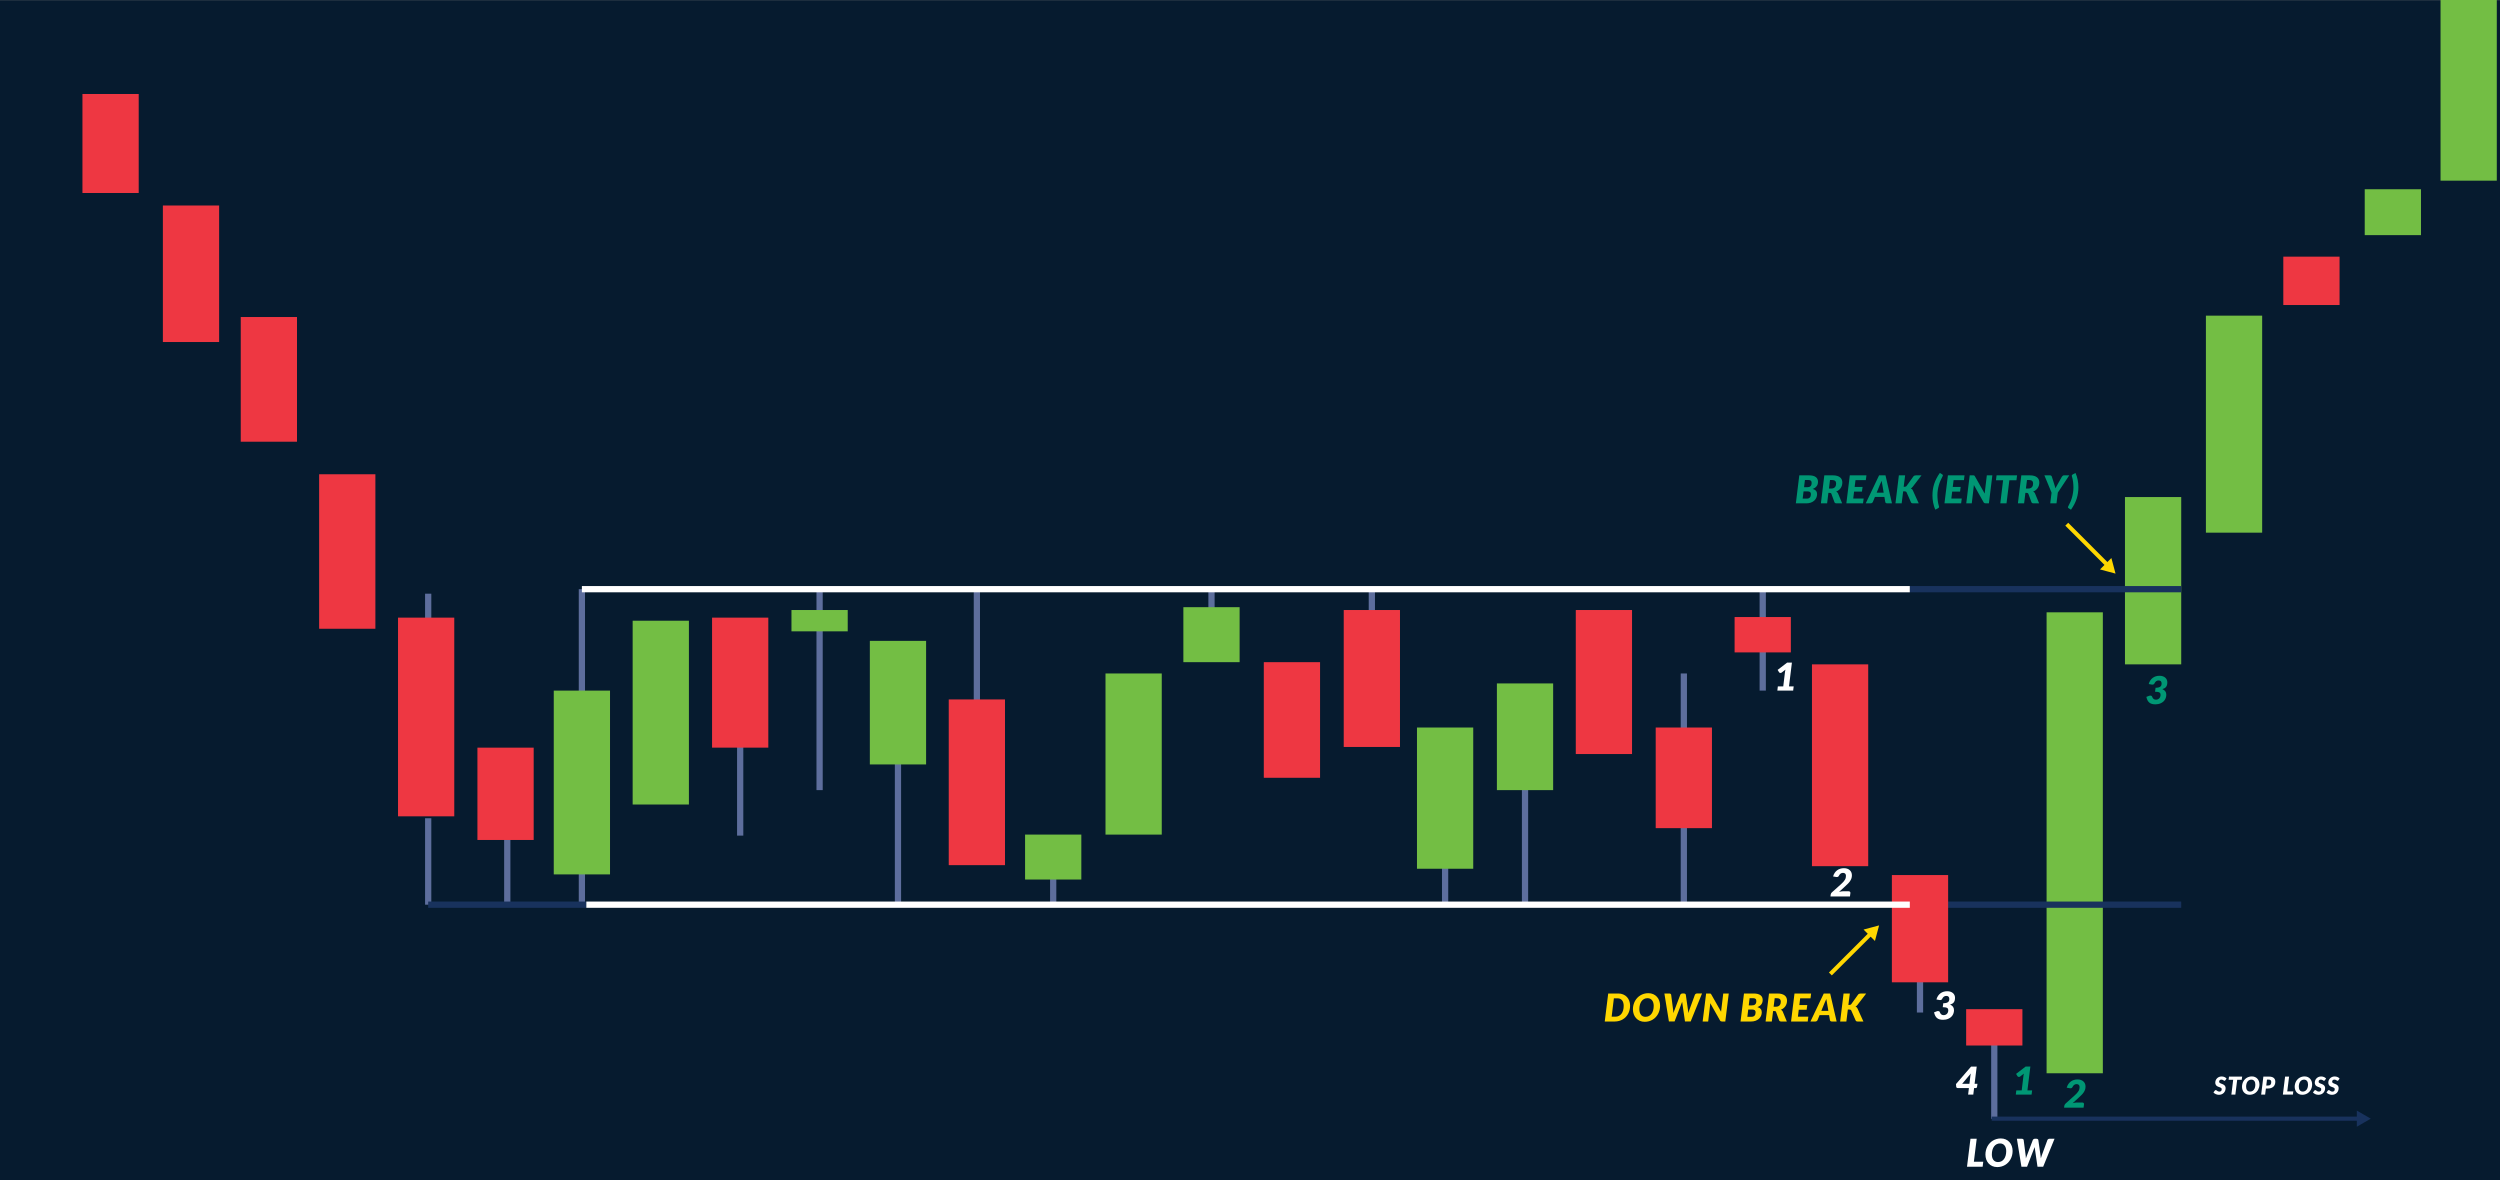 <?xml version="1.0" encoding="utf-8"?>
<!-- Generator: Adobe Illustrator 17.0.0, SVG Export Plug-In . SVG Version: 6.00 Build 0)  -->
<!DOCTYPE svg PUBLIC "-//W3C//DTD SVG 1.1//EN" "http://www.w3.org/Graphics/SVG/1.1/DTD/svg11.dtd">
<svg version="1.1" id="Livello_1" xmlns="http://www.w3.org/2000/svg" xmlns:xlink="http://www.w3.org/1999/xlink" x="0px" y="0px"
	 width="1220px" height="576px" viewBox="0 0 305 144" enable-background="new 0 0 305 144" xml:space="preserve">
<rect x="0" y="0" width="305" height="144" fill="#808080" stroke="none"/>
<g>
	<g>
		<rect x="0" y="0.023" fill="#061B2F" width="305" height="143.977"/>
	</g>
	<g>
		<rect x="233.859" y="110.407" fill="#5D6E9D" width="0.762" height="13.121"/>
	</g>
	<g>
		<rect x="242.922" y="123.375" fill="#5D6E9D" width="0.762" height="13.121"/>
	</g>
	<g>
		<rect x="51.859" y="72.431" fill="#5D6E9D" width="0.761" height="3.984"/>
	</g>
	<g>
		<rect x="147.422" y="72.083" fill="#5D6E9D" width="0.761" height="3.984"/>
	</g>
	<g>
		<rect x="166.984" y="72.083" fill="#5D6E9D" width="0.762" height="3.984"/>
	</g>
	<g>
		<rect x="51.859" y="99.825" fill="#5D6E9D" width="0.761" height="10.546"/>
	</g>
	<g>
		<rect x="61.506" y="99.825" fill="#5D6E9D" width="0.761" height="10.546"/>
	</g>
	<g>
		<rect x="70.61" y="99.825" fill="#5D6E9D" width="0.761" height="10.546"/>
	</g>
	<g>
		<rect x="175.922" y="99.825" fill="#5D6E9D" width="0.762" height="10.546"/>
	</g>
	<g>
		<rect x="128.11" y="104.561" fill="#5D6E9D" width="0.761" height="5.81"/>
	</g>
	<g>
		<rect x="70.61" y="71.879" fill="#5D6E9D" width="0.761" height="18.007"/>
	</g>
	<g>
		<rect x="99.61" y="71.879" fill="#5D6E9D" width="0.761" height="24.515"/>
	</g>
	<g>
		<rect x="109.172" y="85.892" fill="#5D6E9D" width="0.761" height="24.515"/>
	</g>
	<g>
		<rect x="185.672" y="85.892" fill="#5D6E9D" width="0.762" height="24.515"/>
	</g>
	<g>
		<rect x="205.047" y="82.163" fill="#5D6E9D" width="0.762" height="28.244"/>
	</g>
	<g>
		<rect x="118.797" y="71.682" fill="#5D6E9D" width="0.761" height="24.515"/>
	</g>
	<g>
		<rect x="214.672" y="71.682" fill="#5D6E9D" width="0.762" height="12.572"/>
	</g>
	<g>
		<rect x="89.922" y="83.939" fill="#5D6E9D" width="0.761" height="18.007"/>
	</g>
	<g>
		<rect x="52.239" y="109.989" fill="#18325D" width="19.294" height="0.764"/>
	</g>
	<g>
		<rect x="10.059" y="11.467" fill="#EE3742" width="6.863" height="12.078"/>
	</g>
	<g>
		<rect x="19.871" y="25.071" fill="#EE3742" width="6.863" height="16.655"/>
	</g>
	<g>
		<rect x="29.371" y="38.676" fill="#EE3742" width="6.863" height="15.213"/>
	</g>
	<g>
		<rect x="38.934" y="57.86" fill="#EE3742" width="6.863" height="18.849"/>
	</g>
	<g>
		<rect x="48.559" y="75.351" fill="#EE3742" width="6.863" height="24.241"/>
	</g>
	<g>
		<rect x="58.246" y="91.213" fill="#EE3742" width="6.863" height="11.263"/>
	</g>
	<g>
		<rect x="86.871" y="75.351" fill="#EE3742" width="6.863" height="15.861"/>
	</g>
	<g>
		<rect x="115.746" y="85.331" fill="#EE3742" width="6.863" height="20.217"/>
	</g>
	<g>
		<rect x="154.184" y="80.784" fill="#EE3742" width="6.863" height="14.106"/>
	</g>
	<g>
		<rect x="163.934" y="74.423" fill="#EE3742" width="6.863" height="16.706"/>
	</g>
	<g>
		<rect x="192.246" y="74.423" fill="#EE3742" width="6.863" height="17.57"/>
	</g>
	<g>
		<rect x="278.563" y="31.311" fill="#EE3742" width="6.863" height="5.901"/>
	</g>
	<g>
		<rect x="201.996" y="88.758" fill="#EE3742" width="6.863" height="12.276"/>
	</g>
	<g>
		<rect x="211.621" y="75.279" fill="#EE3742" width="6.863" height="4.314"/>
	</g>
	<g>
		<rect x="221.059" y="81.052" fill="#EE3742" width="6.863" height="24.621"/>
	</g>
	<g>
		<rect x="239.871" y="123.119" fill="#EE3742" width="6.863" height="4.434"/>
	</g>
	<g>
		<rect x="67.559" y="84.254" fill="#73BE44" width="6.863" height="22.423"/>
	</g>
	<g>
		<rect x="77.184" y="75.727" fill="#73BE44" width="6.863" height="22.423"/>
	</g>
	<g>
		<rect x="96.559" y="74.423" fill="#73BE44" width="6.863" height="2.6"/>
	</g>
	<g>
		<rect x="125.059" y="101.819" fill="#73BE44" width="6.863" height="5.484"/>
	</g>
	<g>
		<rect x="134.871" y="82.163" fill="#73BE44" width="6.863" height="19.658"/>
	</g>
	<g>
		<rect x="144.371" y="74.076" fill="#73BE44" width="6.863" height="6.708"/>
	</g>
	<g>
		<rect x="172.871" y="88.758" fill="#73BE44" width="6.863" height="17.229"/>
	</g>
	<g>
		<rect x="182.621" y="83.378" fill="#73BE44" width="6.863" height="13.017"/>
	</g>
	<g>
		<rect x="249.684" y="74.703" fill="#73BE44" width="6.863" height="56.236"/>
	</g>
	<g>
		<rect x="259.246" y="60.64" fill="#73BE44" width="6.863" height="20.412"/>
	</g>
	<g>
		<rect x="269.121" y="38.509" fill="#73BE44" width="6.863" height="26.476"/>
	</g>
	<g>
		<rect x="288.496" y="23.087" fill="#73BE44" width="6.863" height="5.599"/>
	</g>
	<g>
		<rect x="297.746" y="0" fill="#73BE44" width="6.863" height="22.041"/>
	</g>
	<g>
		<rect x="106.121" y="78.186" fill="#73BE44" width="6.863" height="15.076"/>
	</g>
	<g>
		<rect x="237.088" y="109.989" fill="#18325D" width="29.021" height="0.764"/>
	</g>
	<g>
		<rect x="232.996" y="71.498" fill="#18325D" width="33.113" height="0.763"/>
	</g>
	<g>
		<rect x="230.809" y="106.756" fill="#EE3742" width="6.863" height="13.085"/>
	</g>
	<g>
		<path fill="#FFD700" d="M198.871,122.696c0,0.186-0.021,0.362-0.064,0.529c-0.041,0.167-0.102,0.321-0.18,0.464
			s-0.172,0.271-0.283,0.386c-0.111,0.116-0.236,0.214-0.375,0.295c-0.137,0.081-0.287,0.144-0.451,0.187
			c-0.162,0.044-0.334,0.067-0.512,0.067h-1.227l0.422-3.417h1.225c0.223,0,0.424,0.037,0.602,0.114
			c0.18,0.075,0.33,0.18,0.455,0.312c0.125,0.133,0.221,0.291,0.287,0.471C198.838,122.287,198.871,122.484,198.871,122.696z
			 M198.09,122.715c0-0.139-0.016-0.265-0.049-0.379c-0.031-0.114-0.078-0.21-0.143-0.289c-0.062-0.08-0.141-0.142-0.232-0.185
			c-0.092-0.044-0.197-0.067-0.314-0.067h-0.459l-0.271,2.24h0.459c0.156,0,0.297-0.031,0.42-0.093
			c0.125-0.062,0.23-0.15,0.318-0.264c0.088-0.115,0.154-0.253,0.201-0.415C198.066,123.101,198.09,122.917,198.09,122.715z"/>
		<path fill="#FFD700" d="M202.531,122.696c0,0.184-0.021,0.36-0.064,0.53c-0.043,0.168-0.104,0.326-0.182,0.471
			c-0.078,0.145-0.174,0.277-0.285,0.396c-0.111,0.12-0.236,0.22-0.375,0.304c-0.139,0.084-0.289,0.149-0.451,0.195
			c-0.162,0.046-0.332,0.07-0.512,0.07c-0.225,0-0.426-0.039-0.605-0.119c-0.178-0.079-0.33-0.187-0.453-0.324
			c-0.125-0.136-0.221-0.298-0.287-0.482c-0.066-0.186-0.1-0.386-0.1-0.6c0-0.184,0.021-0.361,0.064-0.531
			c0.043-0.17,0.104-0.327,0.182-0.473c0.08-0.145,0.176-0.277,0.287-0.396s0.238-0.22,0.377-0.304
			c0.139-0.084,0.289-0.149,0.451-0.195c0.162-0.046,0.332-0.07,0.514-0.07c0.223,0,0.424,0.04,0.602,0.119
			c0.18,0.079,0.33,0.187,0.453,0.325c0.125,0.137,0.221,0.3,0.285,0.485C202.498,122.284,202.531,122.484,202.531,122.696z
			 M201.752,122.715c0-0.141-0.018-0.268-0.051-0.383c-0.033-0.116-0.082-0.214-0.148-0.296c-0.064-0.082-0.143-0.145-0.236-0.19
			s-0.199-0.067-0.318-0.067c-0.156,0-0.295,0.032-0.418,0.097c-0.123,0.065-0.229,0.156-0.314,0.273
			c-0.086,0.118-0.152,0.259-0.199,0.423c-0.045,0.165-0.068,0.348-0.068,0.548c0,0.141,0.016,0.268,0.049,0.382
			c0.033,0.115,0.08,0.213,0.145,0.293c0.062,0.082,0.141,0.145,0.234,0.189c0.094,0.045,0.199,0.068,0.32,0.068
			c0.156,0,0.295-0.032,0.42-0.097c0.123-0.064,0.229-0.155,0.314-0.271c0.088-0.118,0.154-0.259,0.201-0.422
			C201.729,123.097,201.752,122.915,201.752,122.715z"/>
		<path fill="#FFD700" d="M203.055,121.207h0.6c0.064,0,0.117,0.015,0.158,0.045c0.039,0.031,0.062,0.071,0.07,0.121l0.238,1.841
			c0.006,0.044,0.012,0.089,0.014,0.134c0.004,0.047,0.008,0.088,0.01,0.125c0.004,0.046,0.006,0.09,0.006,0.131
			c0.023-0.072,0.047-0.142,0.072-0.207c0.025-0.066,0.051-0.126,0.072-0.184l0.697-1.841c0.016-0.043,0.049-0.08,0.098-0.116
			c0.049-0.034,0.104-0.051,0.168-0.051h0.178c0.064,0,0.119,0.015,0.16,0.045c0.041,0.031,0.066,0.071,0.074,0.121l0.262,1.841
			c0.008,0.055,0.016,0.115,0.023,0.179c0.01,0.065,0.016,0.132,0.023,0.203c0.02-0.071,0.039-0.138,0.061-0.202
			c0.02-0.064,0.039-0.124,0.061-0.18l0.674-1.841c0.016-0.044,0.049-0.082,0.098-0.117c0.051-0.033,0.109-0.05,0.172-0.05h0.604
			l-1.389,3.417h-0.691l-0.312-2.158c-0.006-0.034-0.012-0.072-0.018-0.114c-0.006-0.041-0.012-0.085-0.016-0.13
			c-0.018,0.045-0.035,0.089-0.051,0.13c-0.016,0.041-0.031,0.079-0.043,0.114l-0.832,2.158h-0.688L203.055,121.207z"/>
		<path fill="#FFD700" d="M208.627,121.21c0.023,0.003,0.043,0.008,0.061,0.017c0.02,0.009,0.035,0.021,0.049,0.036
			s0.027,0.036,0.041,0.061l1.195,2.111c0.004-0.055,0.008-0.108,0.014-0.157c0.006-0.051,0.012-0.098,0.018-0.141l0.229-1.93h0.674
			l-0.422,3.417h-0.396c-0.061,0-0.109-0.009-0.148-0.026c-0.039-0.017-0.072-0.051-0.1-0.101l-1.189-2.108
			c-0.004,0.044-0.008,0.086-0.012,0.127c-0.004,0.04-0.008,0.078-0.01,0.115l-0.234,1.993h-0.674l0.422-3.417h0.402
			C208.576,121.207,208.606,121.208,208.627,121.21z"/>
		<path fill="#FFD700" d="M212.346,124.624l0.42-3.417h1.17c0.197,0,0.367,0.019,0.508,0.056c0.141,0.038,0.256,0.091,0.346,0.161
			s0.156,0.154,0.197,0.251c0.041,0.098,0.062,0.207,0.062,0.325c0,0.093-0.014,0.184-0.037,0.27
			c-0.023,0.087-0.062,0.168-0.115,0.241c-0.051,0.073-0.119,0.14-0.201,0.2c-0.082,0.061-0.184,0.111-0.299,0.152
			c0.184,0.05,0.318,0.127,0.406,0.233c0.09,0.106,0.133,0.239,0.133,0.4c0,0.158-0.029,0.306-0.09,0.442
			c-0.061,0.137-0.146,0.257-0.26,0.358c-0.115,0.102-0.254,0.182-0.416,0.241c-0.162,0.059-0.348,0.088-0.553,0.088H212.346z
			 M213.285,123.164l-0.107,0.885h0.5c0.094,0,0.172-0.014,0.236-0.041c0.064-0.027,0.115-0.066,0.156-0.115
			c0.039-0.049,0.068-0.107,0.086-0.172c0.018-0.066,0.027-0.137,0.027-0.216c0-0.052-0.008-0.099-0.02-0.141
			c-0.014-0.042-0.037-0.077-0.068-0.107c-0.033-0.028-0.074-0.052-0.127-0.068c-0.053-0.017-0.115-0.025-0.193-0.025H213.285z
			 M213.346,122.659h0.365c0.086,0,0.162-0.009,0.23-0.026c0.07-0.017,0.129-0.046,0.178-0.088c0.049-0.041,0.086-0.096,0.113-0.166
			c0.025-0.069,0.039-0.153,0.039-0.255c0-0.127-0.033-0.216-0.1-0.268c-0.066-0.053-0.168-0.079-0.307-0.079h-0.412
			L213.346,122.659z"/>
		<path fill="#FFD700" d="M216.316,123.348l-0.156,1.276h-0.758l0.416-3.417h1.035c0.207,0,0.387,0.022,0.533,0.067
			c0.146,0.044,0.268,0.106,0.361,0.184c0.094,0.078,0.162,0.17,0.205,0.278c0.043,0.107,0.064,0.222,0.064,0.348
			c0,0.126-0.018,0.246-0.051,0.359c-0.033,0.113-0.082,0.216-0.146,0.311c-0.064,0.095-0.143,0.178-0.234,0.251
			c-0.094,0.073-0.199,0.133-0.316,0.18c0.047,0.026,0.09,0.059,0.131,0.096s0.074,0.084,0.098,0.141l0.496,1.203h-0.688
			c-0.064,0-0.119-0.013-0.162-0.038c-0.043-0.024-0.074-0.061-0.092-0.108l-0.369-1.011c-0.016-0.043-0.039-0.074-0.068-0.092
			c-0.029-0.019-0.07-0.027-0.127-0.027H216.316z M216.512,121.776l-0.129,1.043h0.277c0.109,0,0.203-0.016,0.279-0.05
			c0.076-0.033,0.139-0.078,0.186-0.134c0.047-0.057,0.082-0.122,0.104-0.198c0.02-0.074,0.031-0.154,0.031-0.236
			c0-0.065-0.01-0.122-0.029-0.175c-0.018-0.052-0.047-0.097-0.086-0.133c-0.041-0.037-0.09-0.066-0.15-0.086
			c-0.061-0.02-0.131-0.03-0.211-0.03H216.512z"/>
		<path fill="#FFD700" d="M220.883,121.795h-1.26l-0.104,0.826h0.967l-0.076,0.567h-0.961l-0.102,0.847h1.27l-0.076,0.589h-2.033
			l0.42-3.417h2.029L220.883,121.795z"/>
		<path fill="#FFD700" d="M224.07,124.624h-0.588c-0.066,0-0.119-0.016-0.158-0.046c-0.039-0.03-0.064-0.071-0.072-0.12
			l-0.104-0.615h-1.158l-0.252,0.615c-0.018,0.043-0.051,0.082-0.102,0.116c-0.049,0.033-0.104,0.051-0.166,0.051h-0.598
			l1.627-3.417h0.781L224.07,124.624z M222.203,123.322h0.855l-0.166-0.976c-0.014-0.081-0.029-0.164-0.045-0.248
			c-0.018-0.083-0.031-0.16-0.041-0.228c-0.014,0.038-0.029,0.08-0.049,0.128c-0.021,0.047-0.041,0.094-0.061,0.139
			s-0.037,0.088-0.057,0.126c-0.018,0.039-0.029,0.069-0.037,0.087L222.203,123.322z"/>
		<path fill="#FFD700" d="M225.502,122.604h0.113c0.053,0,0.102-0.009,0.145-0.026c0.041-0.019,0.076-0.046,0.102-0.085l0.811-1.133
			c0.043-0.061,0.092-0.101,0.148-0.121c0.057-0.021,0.121-0.03,0.197-0.03h0.658l-1.07,1.395c-0.035,0.049-0.072,0.088-0.111,0.12
			c-0.039,0.031-0.08,0.058-0.123,0.08c0.053,0.022,0.1,0.051,0.141,0.087c0.041,0.037,0.074,0.087,0.104,0.149l0.719,1.586h-0.678
			c-0.043,0-0.08-0.004-0.109-0.01c-0.031-0.006-0.057-0.016-0.078-0.027s-0.039-0.026-0.053-0.044
			c-0.014-0.019-0.025-0.038-0.035-0.06l-0.527-1.201c-0.021-0.045-0.051-0.076-0.088-0.095c-0.039-0.018-0.09-0.026-0.156-0.026
			h-0.176l-0.18,1.463h-0.758l0.416-3.417h0.764L225.502,122.604z"/>
	</g>
	<g>
		<path fill="#FFFFFF" d="M240.811,141.735h1.145l-0.074,0.609h-1.908l0.422-3.416h0.762L240.811,141.735z"/>
		<path fill="#FFFFFF" d="M245.537,140.418c0,0.184-0.021,0.361-0.064,0.53s-0.104,0.325-0.182,0.471
			c-0.078,0.145-0.174,0.277-0.285,0.397c-0.111,0.119-0.236,0.219-0.375,0.304c-0.139,0.083-0.289,0.148-0.451,0.194
			c-0.162,0.046-0.332,0.07-0.512,0.07c-0.225,0-0.426-0.04-0.605-0.119c-0.178-0.079-0.33-0.187-0.453-0.323
			c-0.125-0.137-0.221-0.298-0.287-0.484c-0.066-0.185-0.1-0.384-0.1-0.599c0-0.185,0.021-0.361,0.064-0.532
			c0.043-0.168,0.104-0.326,0.182-0.472c0.08-0.145,0.176-0.277,0.287-0.396c0.111-0.12,0.238-0.22,0.377-0.304
			c0.139-0.084,0.289-0.149,0.451-0.195s0.332-0.07,0.514-0.07c0.223,0,0.424,0.04,0.602,0.119c0.18,0.079,0.33,0.187,0.453,0.325
			c0.125,0.137,0.221,0.299,0.285,0.485C245.504,140.005,245.537,140.205,245.537,140.418z M244.758,140.436
			c0-0.141-0.018-0.268-0.051-0.384c-0.033-0.115-0.082-0.213-0.148-0.295c-0.064-0.082-0.143-0.146-0.236-0.19
			c-0.094-0.044-0.199-0.067-0.318-0.067c-0.156,0-0.295,0.032-0.418,0.097s-0.229,0.156-0.314,0.273
			c-0.086,0.118-0.152,0.259-0.199,0.423c-0.045,0.166-0.068,0.348-0.068,0.548c0,0.141,0.016,0.268,0.049,0.382
			c0.033,0.115,0.08,0.212,0.145,0.294c0.062,0.08,0.141,0.144,0.234,0.188c0.094,0.045,0.199,0.067,0.32,0.067
			c0.156,0,0.295-0.031,0.42-0.096c0.123-0.064,0.229-0.155,0.314-0.272c0.088-0.117,0.154-0.258,0.201-0.421
			C244.734,140.818,244.758,140.636,244.758,140.436z"/>
		<path fill="#FFFFFF" d="M246.061,138.929h0.6c0.064,0,0.117,0.015,0.158,0.045c0.039,0.03,0.062,0.072,0.07,0.12l0.238,1.842
			c0.006,0.043,0.012,0.088,0.014,0.135c0.004,0.045,0.008,0.087,0.01,0.125c0.004,0.045,0.006,0.088,0.006,0.131
			c0.023-0.074,0.047-0.143,0.072-0.208s0.051-0.126,0.072-0.184l0.697-1.842c0.016-0.041,0.049-0.08,0.098-0.115
			s0.104-0.051,0.168-0.051h0.178c0.064,0,0.119,0.015,0.16,0.045s0.066,0.072,0.074,0.12l0.262,1.842
			c0.008,0.055,0.016,0.115,0.023,0.179c0.01,0.065,0.016,0.132,0.023,0.203c0.02-0.071,0.039-0.137,0.061-0.202
			c0.02-0.064,0.039-0.124,0.061-0.18l0.674-1.842c0.016-0.043,0.049-0.082,0.098-0.116c0.051-0.033,0.109-0.05,0.172-0.05h0.604
			l-1.389,3.416h-0.691l-0.312-2.157c-0.006-0.034-0.012-0.072-0.018-0.114c-0.006-0.041-0.012-0.084-0.016-0.13
			c-0.018,0.046-0.035,0.089-0.051,0.13c-0.016,0.041-0.031,0.079-0.043,0.114l-0.832,2.157h-0.688L246.061,138.929z"/>
	</g>
	<g>
		<g>
			
				<rect x="225.546" y="112.818" transform="matrix(0.706 0.708 -0.708 0.706 148.789 -125.699)" fill="#FFD700" width="0.501" height="7.093"/>
		</g>
		<g>
			<polygon fill="#FFD700" points="229.251,112.898 228.997,113.849 228.743,114.799 228.05,114.103 227.355,113.407 
				228.303,113.152 			"/>
		</g>
	</g>
	<g>
		<path fill="#009774" d="M219.094,61.407l0.42-3.416h1.17c0.197,0,0.367,0.019,0.508,0.056c0.141,0.038,0.256,0.091,0.346,0.161
			s0.156,0.153,0.197,0.251c0.041,0.098,0.062,0.206,0.062,0.325c0,0.094-0.014,0.184-0.037,0.27
			c-0.023,0.087-0.062,0.168-0.115,0.241c-0.051,0.073-0.119,0.14-0.201,0.2c-0.082,0.061-0.184,0.111-0.299,0.152
			c0.184,0.05,0.318,0.127,0.406,0.233c0.09,0.105,0.133,0.239,0.133,0.4c0,0.158-0.029,0.306-0.09,0.442
			c-0.061,0.137-0.146,0.257-0.26,0.358c-0.115,0.102-0.254,0.182-0.416,0.241c-0.162,0.058-0.348,0.088-0.553,0.088H219.094z
			 M220.033,59.949l-0.107,0.884h0.5c0.094,0,0.172-0.014,0.236-0.041c0.064-0.027,0.115-0.066,0.156-0.115
			c0.039-0.049,0.068-0.107,0.086-0.172s0.027-0.138,0.027-0.216c0-0.052-0.008-0.099-0.02-0.141
			c-0.014-0.042-0.037-0.077-0.068-0.107c-0.033-0.029-0.074-0.051-0.127-0.068c-0.053-0.017-0.115-0.025-0.193-0.025H220.033z
			 M220.094,59.442h0.365c0.086,0,0.162-0.008,0.23-0.026c0.07-0.017,0.129-0.046,0.178-0.088c0.049-0.041,0.086-0.096,0.113-0.165
			c0.025-0.069,0.039-0.154,0.039-0.255c0-0.127-0.033-0.216-0.1-0.269c-0.066-0.052-0.168-0.079-0.307-0.079h-0.412L220.094,59.442
			z"/>
		<path fill="#009774" d="M223.064,60.131l-0.156,1.276h-0.758l0.416-3.416h1.035c0.207,0,0.387,0.022,0.533,0.067
			c0.146,0.044,0.268,0.106,0.361,0.184c0.094,0.078,0.162,0.17,0.205,0.278c0.043,0.107,0.064,0.223,0.064,0.348
			c0,0.126-0.018,0.246-0.051,0.359s-0.082,0.216-0.146,0.311c-0.064,0.095-0.143,0.178-0.234,0.251
			c-0.094,0.073-0.199,0.133-0.316,0.18c0.047,0.026,0.09,0.058,0.131,0.096c0.041,0.037,0.074,0.084,0.098,0.141l0.496,1.203
			h-0.688c-0.064,0-0.119-0.012-0.162-0.038c-0.043-0.024-0.074-0.061-0.092-0.108l-0.369-1.011
			c-0.016-0.043-0.039-0.074-0.068-0.092c-0.029-0.018-0.07-0.027-0.127-0.027H223.064z M223.26,58.56l-0.129,1.044h0.277
			c0.109,0,0.203-0.017,0.279-0.05c0.076-0.033,0.139-0.078,0.186-0.135c0.047-0.056,0.082-0.122,0.104-0.197
			c0.02-0.075,0.031-0.154,0.031-0.237c0-0.065-0.01-0.122-0.029-0.175c-0.018-0.052-0.047-0.097-0.086-0.133
			c-0.041-0.037-0.09-0.066-0.15-0.086c-0.061-0.02-0.131-0.031-0.211-0.031H223.26z"/>
		<path fill="#009774" d="M227.631,58.579h-1.26l-0.104,0.825h0.967l-0.076,0.568h-0.961l-0.102,0.847h1.27l-0.076,0.588h-2.033
			l0.42-3.416h2.029L227.631,58.579z"/>
		<path fill="#009774" d="M230.82,61.407h-0.59c-0.064,0-0.117-0.015-0.158-0.046c-0.039-0.03-0.062-0.071-0.07-0.121l-0.105-0.615
			h-1.156l-0.254,0.615c-0.016,0.044-0.051,0.083-0.1,0.116c-0.051,0.033-0.105,0.05-0.166,0.05h-0.6l1.629-3.416h0.779
			L230.82,61.407z M228.953,60.106h0.855l-0.166-0.976c-0.016-0.081-0.029-0.164-0.047-0.247c-0.016-0.084-0.029-0.16-0.041-0.229
			c-0.012,0.038-0.027,0.08-0.049,0.128c-0.02,0.048-0.039,0.095-0.059,0.14c-0.02,0.045-0.039,0.088-0.057,0.126
			c-0.018,0.039-0.031,0.069-0.039,0.087L228.953,60.106z"/>
		<path fill="#009774" d="M232.25,59.388h0.113c0.053,0,0.102-0.009,0.145-0.027c0.041-0.018,0.076-0.047,0.102-0.086l0.811-1.133
			c0.043-0.061,0.092-0.101,0.148-0.121c0.057-0.021,0.121-0.03,0.197-0.03h0.658l-1.07,1.395c-0.035,0.048-0.072,0.088-0.111,0.12
			c-0.039,0.031-0.08,0.058-0.123,0.08c0.053,0.022,0.1,0.051,0.141,0.088c0.041,0.037,0.074,0.087,0.104,0.149l0.719,1.585h-0.678
			c-0.043,0-0.08-0.003-0.109-0.009c-0.031-0.006-0.057-0.016-0.078-0.027c-0.021-0.012-0.039-0.027-0.053-0.045
			c-0.014-0.018-0.025-0.038-0.035-0.06l-0.527-1.201c-0.021-0.045-0.051-0.076-0.088-0.095c-0.039-0.018-0.09-0.026-0.156-0.026
			h-0.176l-0.18,1.463h-0.758l0.416-3.416h0.764L232.25,59.388z"/>
		<path fill="#009774" d="M236.365,60.406c0,0.104,0.004,0.213,0.01,0.327c0.008,0.115,0.018,0.231,0.031,0.347
			c0.016,0.117,0.033,0.231,0.057,0.342c0.021,0.112,0.049,0.216,0.08,0.313c0.006,0.019,0.012,0.036,0.016,0.052
			s0.006,0.032,0.006,0.046c0,0.042-0.012,0.076-0.035,0.102c-0.023,0.026-0.053,0.048-0.084,0.065l-0.332,0.181
			c-0.062-0.131-0.117-0.269-0.16-0.414c-0.045-0.145-0.082-0.291-0.111-0.44c-0.027-0.148-0.049-0.297-0.064-0.446
			c-0.014-0.148-0.02-0.29-0.02-0.427c0-0.243,0.016-0.481,0.047-0.712c0.033-0.23,0.084-0.458,0.156-0.684
			c0.07-0.225,0.164-0.45,0.279-0.674c0.113-0.224,0.254-0.454,0.42-0.688l0.289,0.178c0.021,0.016,0.041,0.033,0.057,0.053
			c0.018,0.02,0.025,0.044,0.025,0.074c0,0.019-0.004,0.039-0.014,0.061c-0.01,0.022-0.023,0.048-0.041,0.079
			c-0.088,0.163-0.17,0.332-0.246,0.506c-0.076,0.175-0.141,0.358-0.193,0.547c-0.055,0.189-0.096,0.385-0.127,0.586
			C236.381,59.984,236.365,60.192,236.365,60.406z"/>
		<path fill="#009774" d="M239.6,58.579h-1.26l-0.104,0.825h0.967l-0.076,0.568h-0.961l-0.102,0.847h1.27l-0.076,0.588h-2.033
			l0.42-3.416h2.029L239.6,58.579z"/>
		<path fill="#009774" d="M240.787,57.994c0.021,0.003,0.043,0.008,0.061,0.017s0.033,0.021,0.047,0.036
			c0.016,0.016,0.029,0.036,0.043,0.061l1.195,2.111c0.002-0.055,0.008-0.107,0.014-0.157c0.006-0.05,0.012-0.097,0.016-0.141
			l0.229-1.93h0.674l-0.42,3.416h-0.398c-0.059,0-0.107-0.008-0.146-0.026c-0.039-0.017-0.072-0.051-0.102-0.101l-1.189-2.108
			c-0.004,0.044-0.006,0.086-0.01,0.127s-0.008,0.079-0.012,0.115l-0.232,1.993h-0.674l0.42-3.416h0.402
			C240.736,57.991,240.764,57.992,240.787,57.994z"/>
		<path fill="#009774" d="M246.084,57.991l-0.078,0.604h-0.865l-0.346,2.812h-0.758l0.34-2.812h-0.869l0.076-0.604H246.084z"/>
		<path fill="#009774" d="M247.098,60.131l-0.156,1.276h-0.758l0.416-3.416h1.033c0.209,0,0.387,0.022,0.535,0.067
			c0.146,0.044,0.268,0.106,0.359,0.184c0.094,0.078,0.162,0.17,0.205,0.278c0.043,0.107,0.064,0.223,0.064,0.348
			c0,0.126-0.018,0.246-0.051,0.359s-0.082,0.216-0.145,0.311c-0.064,0.095-0.143,0.178-0.236,0.251
			c-0.092,0.073-0.197,0.133-0.316,0.18c0.047,0.026,0.092,0.058,0.133,0.096c0.041,0.037,0.072,0.084,0.096,0.141l0.496,1.203
			h-0.688c-0.064,0-0.117-0.012-0.16-0.038c-0.045-0.024-0.074-0.061-0.092-0.108l-0.369-1.011
			c-0.018-0.043-0.041-0.074-0.068-0.092c-0.029-0.018-0.072-0.027-0.129-0.027H247.098z M247.291,58.56l-0.129,1.044h0.279
			c0.109,0,0.201-0.017,0.277-0.05c0.076-0.033,0.139-0.078,0.186-0.135c0.049-0.056,0.082-0.122,0.104-0.197
			c0.021-0.075,0.031-0.154,0.031-0.237c0-0.065-0.01-0.122-0.027-0.175c-0.02-0.052-0.049-0.097-0.088-0.133
			c-0.039-0.037-0.09-0.066-0.15-0.086c-0.059-0.02-0.129-0.031-0.211-0.031H247.291z"/>
		<path fill="#009774" d="M251.053,60.099l-0.16,1.308h-0.764l0.162-1.301l-0.877-2.115h0.678c0.066,0,0.117,0.015,0.154,0.045
			c0.035,0.031,0.062,0.071,0.08,0.121l0.326,1.034c0.023,0.069,0.043,0.135,0.061,0.2c0.018,0.064,0.033,0.125,0.045,0.185
			c0.029-0.06,0.062-0.121,0.1-0.184c0.035-0.064,0.072-0.13,0.113-0.201l0.58-1.034c0.023-0.042,0.059-0.08,0.104-0.115
			c0.045-0.034,0.1-0.051,0.162-0.051h0.633L251.053,60.099z"/>
		<path fill="#009774" d="M252.959,59.473c0-0.103-0.004-0.212-0.012-0.327c-0.006-0.115-0.018-0.231-0.031-0.347
			c-0.014-0.116-0.033-0.23-0.055-0.342c-0.023-0.112-0.049-0.216-0.08-0.313c-0.008-0.019-0.012-0.036-0.016-0.052
			s-0.006-0.032-0.006-0.046c0-0.043,0.012-0.076,0.035-0.102s0.051-0.048,0.084-0.064l0.332-0.181
			c0.062,0.131,0.115,0.269,0.16,0.414c0.045,0.144,0.08,0.291,0.109,0.441c0.029,0.149,0.051,0.298,0.064,0.446
			c0.014,0.147,0.021,0.289,0.021,0.425c0,0.244-0.016,0.481-0.049,0.712c-0.031,0.23-0.084,0.458-0.154,0.684
			c-0.072,0.225-0.166,0.45-0.279,0.674c-0.115,0.224-0.256,0.454-0.42,0.688l-0.291-0.178c-0.021-0.016-0.041-0.033-0.057-0.052
			c-0.016-0.02-0.025-0.045-0.025-0.074c0-0.019,0.006-0.039,0.016-0.061c0.008-0.022,0.021-0.048,0.039-0.079
			c0.088-0.162,0.172-0.33,0.246-0.505c0.076-0.176,0.141-0.359,0.195-0.547c0.053-0.188,0.096-0.384,0.125-0.586
			C252.943,59.895,252.959,59.687,252.959,59.473z"/>
	</g>
	<g>
		<g>
			
				<rect x="251.093" y="66.264" transform="matrix(0.706 0.708 -0.708 0.706 121.965 -160.781)" fill="#FFD700" width="7.093" height="0.501"/>
		</g>
		<g>
			<polygon fill="#FFD700" points="258.095,69.98 257.147,69.725 256.2,69.471 256.894,68.775 257.588,68.079 257.842,69.029 			"/>
		</g>
	</g>
	<g>
		<rect x="70.99" y="71.498" fill="#FFFFFF" width="162.006" height="0.763"/>
	</g>
	<g>
		<rect x="71.533" y="109.989" fill="#FFFFFF" width="161.463" height="0.764"/>
	</g>
	<g>
		<path fill="#FFFFFF" d="M271.496,131.787c-0.018,0.023-0.033,0.041-0.051,0.052s-0.039,0.017-0.062,0.017
			s-0.047-0.008-0.068-0.023c-0.023-0.015-0.049-0.031-0.078-0.05c-0.029-0.018-0.061-0.034-0.098-0.049
			c-0.037-0.016-0.082-0.023-0.131-0.023c-0.047,0-0.086,0.007-0.121,0.02c-0.035,0.013-0.062,0.03-0.086,0.054
			c-0.023,0.024-0.041,0.05-0.053,0.081c-0.012,0.031-0.016,0.066-0.016,0.103c0,0.039,0.01,0.073,0.033,0.1
			c0.021,0.027,0.053,0.051,0.09,0.072s0.08,0.04,0.127,0.057c0.047,0.017,0.096,0.035,0.145,0.056
			c0.049,0.02,0.098,0.043,0.145,0.069c0.049,0.026,0.09,0.059,0.129,0.098c0.037,0.039,0.066,0.086,0.09,0.141
			c0.021,0.056,0.033,0.121,0.033,0.199c0,0.111-0.02,0.215-0.057,0.312c-0.039,0.098-0.094,0.183-0.164,0.256
			c-0.07,0.072-0.156,0.13-0.258,0.172c-0.102,0.043-0.217,0.065-0.344,0.065c-0.062,0-0.125-0.008-0.189-0.022
			s-0.125-0.033-0.184-0.059c-0.059-0.026-0.111-0.057-0.162-0.092c-0.051-0.034-0.092-0.073-0.127-0.117l0.174-0.229
			c0.012-0.017,0.029-0.03,0.051-0.042c0.021-0.011,0.041-0.017,0.062-0.017c0.027,0,0.055,0.01,0.082,0.029
			s0.057,0.041,0.088,0.065c0.031,0.023,0.068,0.045,0.111,0.065s0.096,0.029,0.156,0.029c0.092,0,0.162-0.024,0.211-0.074
			c0.051-0.05,0.074-0.122,0.074-0.22c0-0.045-0.01-0.082-0.033-0.112c-0.021-0.028-0.053-0.053-0.088-0.073
			c-0.037-0.02-0.078-0.037-0.125-0.053s-0.096-0.032-0.145-0.051c-0.049-0.018-0.098-0.039-0.145-0.064s-0.088-0.057-0.125-0.096
			c-0.037-0.04-0.066-0.088-0.088-0.146c-0.023-0.058-0.035-0.128-0.035-0.213c0-0.098,0.02-0.192,0.055-0.281
			c0.037-0.09,0.09-0.169,0.158-0.238c0.068-0.07,0.15-0.125,0.246-0.167c0.098-0.041,0.207-0.061,0.328-0.061
			c0.062,0,0.121,0.006,0.18,0.02c0.059,0.013,0.113,0.03,0.166,0.054c0.051,0.023,0.096,0.05,0.139,0.081
			c0.041,0.032,0.078,0.067,0.105,0.104L271.496,131.787z"/>
		<path fill="#FFFFFF" d="M273.543,131.347l-0.051,0.388h-0.555l-0.223,1.804h-0.486l0.219-1.804h-0.557l0.047-0.388H273.543z"/>
		<path fill="#FFFFFF" d="M275.652,132.302c0,0.119-0.014,0.232-0.041,0.341c-0.029,0.108-0.068,0.209-0.117,0.302
			c-0.051,0.094-0.111,0.178-0.184,0.255c-0.072,0.076-0.152,0.141-0.24,0.195c-0.09,0.054-0.186,0.095-0.291,0.124
			c-0.104,0.029-0.213,0.045-0.328,0.045c-0.143,0-0.273-0.025-0.387-0.076c-0.115-0.051-0.213-0.12-0.293-0.208
			s-0.141-0.191-0.184-0.31c-0.041-0.12-0.062-0.247-0.062-0.385c0-0.119,0.014-0.232,0.041-0.341s0.066-0.21,0.117-0.303
			c0.051-0.094,0.111-0.178,0.184-0.255c0.072-0.076,0.152-0.141,0.24-0.195c0.09-0.054,0.186-0.095,0.291-0.124
			c0.104-0.029,0.213-0.045,0.33-0.045c0.143,0,0.271,0.025,0.385,0.076c0.115,0.051,0.213,0.12,0.291,0.209
			c0.08,0.088,0.141,0.192,0.184,0.312C275.631,132.037,275.652,132.166,275.652,132.302z M275.15,132.315
			c0-0.091-0.01-0.172-0.031-0.246c-0.021-0.074-0.053-0.137-0.096-0.19c-0.041-0.053-0.092-0.093-0.152-0.121
			c-0.059-0.029-0.127-0.043-0.203-0.043c-0.1,0-0.189,0.021-0.27,0.063c-0.078,0.041-0.145,0.1-0.201,0.174
			c-0.055,0.075-0.098,0.167-0.127,0.272c-0.029,0.106-0.045,0.222-0.045,0.351c0,0.09,0.012,0.172,0.031,0.246
			c0.021,0.073,0.053,0.136,0.094,0.188c0.039,0.052,0.09,0.092,0.15,0.12c0.059,0.029,0.127,0.043,0.205,0.043
			c0.1,0,0.189-0.021,0.27-0.062c0.078-0.041,0.146-0.099,0.201-0.174c0.057-0.075,0.1-0.166,0.129-0.271
			C275.135,132.559,275.15,132.443,275.15,132.315z"/>
		<path fill="#FFFFFF" d="M276.438,132.8l-0.09,0.739h-0.486l0.268-2.192h0.723c0.129,0,0.24,0.016,0.334,0.048
			c0.092,0.031,0.168,0.074,0.229,0.13c0.059,0.056,0.102,0.121,0.131,0.197c0.027,0.076,0.041,0.158,0.041,0.245
			c0,0.12-0.018,0.23-0.055,0.331c-0.035,0.102-0.092,0.19-0.166,0.264c-0.076,0.074-0.17,0.132-0.285,0.174
			c-0.115,0.042-0.252,0.064-0.408,0.064H276.438z M276.572,131.712l-0.088,0.719h0.234c0.07,0,0.129-0.01,0.178-0.03
			c0.047-0.021,0.086-0.05,0.115-0.087c0.029-0.037,0.051-0.082,0.062-0.135c0.014-0.052,0.02-0.109,0.02-0.171
			c0-0.043-0.006-0.082-0.016-0.119c-0.012-0.036-0.029-0.067-0.055-0.093c-0.023-0.026-0.055-0.046-0.09-0.062
			c-0.037-0.014-0.08-0.022-0.131-0.022H276.572z"/>
		<path fill="#FFFFFF" d="M279.047,133.148h0.736l-0.049,0.391h-1.223l0.27-2.192h0.488L279.047,133.148z"/>
		<path fill="#FFFFFF" d="M282.08,132.302c0,0.119-0.014,0.232-0.041,0.341c-0.027,0.108-0.066,0.209-0.117,0.302
			c-0.051,0.094-0.111,0.178-0.184,0.255c-0.07,0.076-0.15,0.141-0.24,0.195c-0.088,0.054-0.186,0.095-0.289,0.124
			s-0.213,0.045-0.328,0.045c-0.145,0-0.273-0.025-0.389-0.076c-0.113-0.051-0.211-0.12-0.291-0.208s-0.141-0.191-0.184-0.31
			c-0.043-0.12-0.064-0.247-0.064-0.385c0-0.119,0.014-0.232,0.041-0.341s0.066-0.21,0.117-0.303
			c0.051-0.094,0.111-0.178,0.184-0.255c0.072-0.076,0.152-0.141,0.242-0.195c0.088-0.054,0.186-0.095,0.289-0.124
			s0.215-0.045,0.33-0.045c0.143,0,0.271,0.025,0.387,0.076c0.113,0.051,0.211,0.12,0.291,0.209c0.08,0.088,0.141,0.192,0.184,0.312
			C282.059,132.037,282.08,132.166,282.08,132.302z M281.58,132.315c0-0.091-0.012-0.172-0.033-0.246
			c-0.021-0.074-0.053-0.137-0.094-0.19c-0.041-0.053-0.092-0.093-0.152-0.121c-0.061-0.029-0.129-0.043-0.205-0.043
			c-0.1,0-0.189,0.021-0.268,0.063c-0.08,0.041-0.146,0.1-0.201,0.174c-0.057,0.075-0.1,0.167-0.129,0.272
			c-0.029,0.106-0.043,0.222-0.043,0.351c0,0.09,0.01,0.172,0.031,0.246s0.051,0.136,0.092,0.188c0.041,0.052,0.09,0.092,0.15,0.12
			c0.061,0.029,0.129,0.043,0.205,0.043c0.102,0,0.191-0.021,0.27-0.062c0.08-0.041,0.148-0.099,0.203-0.174
			c0.055-0.075,0.098-0.166,0.129-0.271C281.564,132.559,281.58,132.443,281.58,132.315z"/>
		<path fill="#FFFFFF" d="M283.637,131.787c-0.018,0.023-0.033,0.041-0.051,0.052s-0.039,0.017-0.062,0.017
			s-0.047-0.008-0.068-0.023c-0.023-0.015-0.049-0.031-0.078-0.05c-0.029-0.018-0.061-0.034-0.098-0.049
			c-0.037-0.016-0.082-0.023-0.131-0.023c-0.047,0-0.086,0.007-0.121,0.02c-0.035,0.013-0.062,0.03-0.086,0.054
			c-0.023,0.024-0.041,0.05-0.053,0.081c-0.012,0.031-0.016,0.066-0.016,0.103c0,0.039,0.01,0.073,0.033,0.1
			c0.021,0.027,0.053,0.051,0.09,0.072s0.08,0.04,0.127,0.057c0.047,0.017,0.096,0.035,0.145,0.056
			c0.049,0.02,0.098,0.043,0.145,0.069c0.049,0.026,0.09,0.059,0.129,0.098c0.037,0.039,0.066,0.086,0.09,0.141
			c0.021,0.056,0.033,0.121,0.033,0.199c0,0.111-0.02,0.215-0.057,0.312c-0.039,0.098-0.094,0.183-0.164,0.256
			c-0.07,0.072-0.156,0.13-0.258,0.172c-0.102,0.043-0.217,0.065-0.344,0.065c-0.062,0-0.125-0.008-0.189-0.022
			s-0.125-0.033-0.184-0.059c-0.059-0.026-0.111-0.057-0.162-0.092c-0.051-0.034-0.092-0.073-0.127-0.117l0.174-0.229
			c0.012-0.017,0.029-0.03,0.051-0.042c0.021-0.011,0.041-0.017,0.062-0.017c0.027,0,0.055,0.01,0.082,0.029
			s0.057,0.041,0.088,0.065c0.031,0.023,0.068,0.045,0.111,0.065s0.096,0.029,0.156,0.029c0.092,0,0.162-0.024,0.211-0.074
			c0.051-0.05,0.074-0.122,0.074-0.22c0-0.045-0.01-0.082-0.033-0.112c-0.021-0.028-0.053-0.053-0.088-0.073
			c-0.037-0.02-0.078-0.037-0.125-0.053s-0.096-0.032-0.145-0.051c-0.049-0.018-0.098-0.039-0.145-0.064s-0.088-0.057-0.125-0.096
			c-0.037-0.04-0.066-0.088-0.088-0.146c-0.023-0.058-0.035-0.128-0.035-0.213c0-0.098,0.02-0.192,0.055-0.281
			c0.037-0.09,0.09-0.169,0.158-0.238c0.068-0.07,0.15-0.125,0.246-0.167c0.098-0.041,0.207-0.061,0.328-0.061
			c0.062,0,0.121,0.006,0.18,0.02c0.059,0.013,0.113,0.03,0.166,0.054c0.051,0.023,0.096,0.05,0.139,0.081
			c0.041,0.032,0.078,0.067,0.105,0.104L283.637,131.787z"/>
		<path fill="#FFFFFF" d="M285.287,131.787c-0.018,0.023-0.033,0.041-0.051,0.052s-0.039,0.017-0.062,0.017
			s-0.047-0.008-0.068-0.023c-0.023-0.015-0.049-0.031-0.078-0.05c-0.029-0.018-0.061-0.034-0.098-0.049
			c-0.037-0.016-0.082-0.023-0.131-0.023c-0.047,0-0.086,0.007-0.121,0.02c-0.035,0.013-0.062,0.03-0.086,0.054
			c-0.023,0.024-0.041,0.05-0.053,0.081c-0.012,0.031-0.016,0.066-0.016,0.103c0,0.039,0.01,0.073,0.033,0.1
			c0.021,0.027,0.053,0.051,0.09,0.072s0.08,0.04,0.127,0.057c0.047,0.017,0.096,0.035,0.145,0.056
			c0.049,0.02,0.098,0.043,0.145,0.069c0.049,0.026,0.09,0.059,0.129,0.098c0.037,0.039,0.066,0.086,0.09,0.141
			c0.021,0.056,0.033,0.121,0.033,0.199c0,0.111-0.02,0.215-0.057,0.312c-0.039,0.098-0.094,0.183-0.164,0.256
			c-0.07,0.072-0.156,0.13-0.258,0.172c-0.102,0.043-0.217,0.065-0.344,0.065c-0.062,0-0.125-0.008-0.189-0.022
			s-0.125-0.033-0.184-0.059c-0.059-0.026-0.111-0.057-0.162-0.092c-0.051-0.034-0.092-0.073-0.127-0.117l0.174-0.229
			c0.012-0.017,0.029-0.03,0.051-0.042c0.021-0.011,0.041-0.017,0.062-0.017c0.027,0,0.055,0.01,0.082,0.029
			s0.057,0.041,0.088,0.065c0.031,0.023,0.068,0.045,0.111,0.065s0.096,0.029,0.156,0.029c0.092,0,0.162-0.024,0.211-0.074
			c0.051-0.05,0.074-0.122,0.074-0.22c0-0.045-0.01-0.082-0.033-0.112c-0.021-0.028-0.053-0.053-0.088-0.073
			c-0.037-0.02-0.078-0.037-0.125-0.053s-0.096-0.032-0.145-0.051c-0.049-0.018-0.098-0.039-0.145-0.064s-0.088-0.057-0.125-0.096
			c-0.037-0.04-0.066-0.088-0.088-0.146c-0.023-0.058-0.035-0.128-0.035-0.213c0-0.098,0.02-0.192,0.055-0.281
			c0.037-0.09,0.09-0.169,0.158-0.238c0.068-0.07,0.15-0.125,0.246-0.167c0.098-0.041,0.207-0.061,0.328-0.061
			c0.062,0,0.121,0.006,0.18,0.02c0.059,0.013,0.113,0.03,0.166,0.054c0.051,0.023,0.096,0.05,0.139,0.081
			c0.041,0.032,0.078,0.067,0.105,0.104L285.287,131.787z"/>
	</g>
	<g>
		<rect x="242.986" y="136.227" fill="#18325D" width="44.9" height="0.502"/>
	</g>
	<g>
		<polygon fill="#18325D" points="289.233,136.478 288.383,136.97 287.533,137.462 287.533,136.478 287.533,135.493 
			288.383,135.985 		"/>
	</g>
	<g>
		<path fill="#FFFFFF" d="M216.897,83.744h0.66l0.221-1.838l0.049-0.212l-0.461,0.357c-0.027,0.021-0.053,0.033-0.078,0.04
			c-0.025,0.006-0.051,0.009-0.072,0.009c-0.041,0-0.074-0.008-0.102-0.024c-0.029-0.017-0.049-0.034-0.062-0.052l-0.182-0.296
			l1.164-0.893h0.58l-0.357,2.909h0.572l-0.064,0.509h-1.928L216.897,83.744z"/>
	</g>
	<g>
		<path fill="#FFFFFF" d="M224.961,105.919c0.152,0,0.287,0.021,0.408,0.064c0.121,0.043,0.223,0.104,0.307,0.181
			c0.084,0.077,0.146,0.169,0.191,0.275c0.045,0.106,0.066,0.223,0.066,0.35c0,0.14-0.02,0.269-0.061,0.385
			c-0.043,0.118-0.1,0.227-0.17,0.332c-0.072,0.105-0.156,0.206-0.254,0.303s-0.203,0.197-0.314,0.3l-0.771,0.706
			c0.088-0.024,0.174-0.044,0.258-0.059c0.084-0.014,0.162-0.021,0.232-0.021h0.678c0.07,0,0.125,0.018,0.162,0.054
			c0.037,0.036,0.057,0.083,0.057,0.143c0,0.003,0,0.008-0.002,0.015c0,0.008-0.002,0.024-0.006,0.052
			c-0.002,0.027-0.008,0.07-0.016,0.128c-0.006,0.057-0.018,0.138-0.031,0.241h-2.379l0.027-0.225
			c0.004-0.042,0.02-0.088,0.045-0.139c0.025-0.051,0.061-0.098,0.109-0.14l1.113-0.998c0.109-0.099,0.201-0.19,0.277-0.274
			c0.076-0.085,0.139-0.167,0.186-0.247c0.049-0.079,0.082-0.159,0.104-0.238s0.031-0.162,0.031-0.25
			c0-0.114-0.029-0.204-0.09-0.269c-0.062-0.066-0.152-0.099-0.273-0.099c-0.057,0-0.109,0.009-0.158,0.025
			c-0.049,0.016-0.094,0.039-0.135,0.068c-0.041,0.028-0.076,0.063-0.107,0.102s-0.057,0.081-0.078,0.126
			c-0.031,0.068-0.068,0.116-0.111,0.146c-0.041,0.029-0.096,0.044-0.16,0.044c-0.033,0-0.066-0.003-0.098-0.01l-0.359-0.063
			c0.047-0.168,0.113-0.316,0.199-0.442c0.086-0.126,0.186-0.231,0.301-0.315c0.115-0.085,0.242-0.148,0.383-0.189
			C224.66,105.939,224.807,105.919,224.961,105.919z"/>
	</g>
	<g>
		<path fill="#FFFFFF" d="M237.563,120.929c0.154,0,0.291,0.022,0.41,0.065c0.119,0.042,0.217,0.1,0.297,0.172
			c0.08,0.073,0.141,0.158,0.182,0.254c0.041,0.096,0.061,0.199,0.061,0.307c0,0.123-0.012,0.231-0.037,0.323
			c-0.027,0.092-0.064,0.171-0.115,0.237c-0.051,0.066-0.113,0.12-0.189,0.164s-0.164,0.08-0.264,0.108
			c0.162,0.066,0.281,0.156,0.361,0.269c0.078,0.113,0.119,0.25,0.119,0.411c0,0.129-0.018,0.248-0.053,0.357
			c-0.033,0.108-0.08,0.205-0.141,0.293c-0.061,0.087-0.131,0.164-0.215,0.229c-0.084,0.066-0.174,0.12-0.273,0.166
			c-0.098,0.045-0.201,0.078-0.311,0.1c-0.111,0.022-0.223,0.032-0.336,0.032c-0.162,0-0.305-0.018-0.428-0.052
			c-0.123-0.035-0.229-0.09-0.318-0.165c-0.088-0.074-0.162-0.168-0.219-0.282c-0.059-0.115-0.104-0.252-0.139-0.411l0.328-0.126
			c0.029-0.013,0.057-0.021,0.084-0.025c0.027-0.005,0.055-0.007,0.082-0.007c0.047,0,0.09,0.009,0.125,0.027
			c0.035,0.02,0.059,0.047,0.072,0.082c0.053,0.136,0.113,0.235,0.188,0.297s0.17,0.093,0.289,0.093
			c0.092,0,0.172-0.017,0.242-0.049c0.07-0.031,0.129-0.074,0.178-0.128c0.047-0.054,0.084-0.118,0.109-0.19
			s0.037-0.149,0.037-0.228c0-0.057-0.008-0.108-0.025-0.154s-0.051-0.085-0.1-0.119c-0.049-0.033-0.117-0.059-0.205-0.076
			c-0.086-0.018-0.201-0.027-0.344-0.027l0.066-0.482c0.141,0,0.26-0.013,0.354-0.037c0.094-0.024,0.17-0.059,0.227-0.103
			c0.055-0.044,0.096-0.099,0.119-0.164c0.023-0.066,0.035-0.14,0.035-0.224c0-0.118-0.031-0.208-0.094-0.271
			c-0.061-0.063-0.152-0.095-0.271-0.095c-0.115,0-0.215,0.031-0.297,0.093c-0.082,0.062-0.145,0.137-0.186,0.228
			c-0.031,0.067-0.066,0.116-0.109,0.145c-0.043,0.03-0.096,0.044-0.158,0.044c-0.014,0-0.029,0-0.047-0.002
			c-0.016-0.002-0.033-0.004-0.049-0.007l-0.361-0.062c0.047-0.169,0.111-0.317,0.197-0.443c0.086-0.125,0.186-0.231,0.301-0.315
			c0.113-0.084,0.24-0.147,0.381-0.189C237.262,120.95,237.408,120.929,237.563,120.929z"/>
	</g>
	<g>
		<path fill="#FFFFFF" d="M240.902,132.223h0.35l-0.055,0.392c-0.006,0.034-0.021,0.065-0.047,0.09
			c-0.027,0.025-0.062,0.039-0.107,0.039h-0.203l-0.098,0.794h-0.631l0.096-0.794h-1.365c-0.045,0-0.086-0.015-0.123-0.044
			c-0.037-0.028-0.059-0.068-0.062-0.119l-0.027-0.325l1.844-2.135h0.686L240.902,132.223z M240.383,131.285
			c0.006-0.047,0.014-0.097,0.025-0.151c0.01-0.054,0.021-0.11,0.037-0.168l-1.061,1.257h0.887L240.383,131.285z"/>
	</g>
	<g>
		<path fill="#009774" d="M245.988,133.031h0.66l0.219-1.839l0.049-0.212l-0.461,0.357c-0.025,0.021-0.053,0.034-0.078,0.04
			s-0.049,0.01-0.07,0.01c-0.041,0-0.076-0.009-0.104-0.025c-0.027-0.016-0.049-0.033-0.061-0.053l-0.182-0.295l1.164-0.893h0.58
			l-0.359,2.91h0.574l-0.066,0.508h-1.926L245.988,133.031z"/>
	</g>
	<g>
		<path fill="#009774" d="M253.463,131.691c0.152,0,0.287,0.022,0.408,0.065c0.121,0.042,0.223,0.103,0.307,0.18
			c0.084,0.077,0.146,0.168,0.191,0.275c0.045,0.107,0.066,0.222,0.066,0.35c0,0.141-0.02,0.269-0.061,0.386
			c-0.043,0.116-0.1,0.226-0.17,0.331c-0.072,0.105-0.156,0.206-0.254,0.303c-0.098,0.097-0.203,0.197-0.314,0.301l-0.771,0.705
			c0.088-0.025,0.174-0.045,0.258-0.059c0.084-0.014,0.162-0.021,0.232-0.021h0.678c0.07,0,0.125,0.018,0.162,0.054
			c0.037,0.035,0.057,0.083,0.057,0.143c0,0.003,0,0.008-0.002,0.015c0,0.007-0.002,0.024-0.006,0.052
			c-0.002,0.027-0.008,0.071-0.016,0.127c-0.006,0.059-0.018,0.139-0.031,0.242h-2.379l0.027-0.225
			c0.004-0.042,0.02-0.088,0.045-0.139c0.025-0.051,0.061-0.097,0.109-0.14l1.113-0.999c0.109-0.098,0.201-0.189,0.277-0.274
			c0.076-0.084,0.139-0.167,0.186-0.246c0.049-0.079,0.082-0.159,0.104-0.238c0.021-0.078,0.031-0.163,0.031-0.25
			c0-0.114-0.029-0.204-0.09-0.269c-0.062-0.066-0.152-0.099-0.273-0.099c-0.057,0-0.109,0.009-0.158,0.024
			c-0.049,0.017-0.094,0.039-0.135,0.069s-0.076,0.063-0.107,0.102c-0.031,0.039-0.057,0.081-0.078,0.126
			c-0.031,0.068-0.068,0.117-0.111,0.146c-0.041,0.029-0.096,0.044-0.16,0.044c-0.033,0-0.066-0.003-0.098-0.009l-0.359-0.064
			c0.047-0.168,0.113-0.316,0.199-0.442c0.086-0.126,0.186-0.231,0.301-0.315s0.242-0.148,0.383-0.189
			C253.162,131.711,253.309,131.691,253.463,131.691z"/>
	</g>
	<g>
		<path fill="#009774" d="M263.463,82.443c0.154,0,0.291,0.022,0.41,0.065c0.119,0.042,0.217,0.1,0.297,0.172
			c0.08,0.073,0.141,0.158,0.182,0.254s0.061,0.199,0.061,0.307c0,0.123-0.012,0.231-0.037,0.323
			c-0.027,0.092-0.064,0.171-0.115,0.237c-0.051,0.066-0.113,0.12-0.189,0.164s-0.164,0.08-0.264,0.108
			c0.162,0.066,0.281,0.156,0.361,0.269c0.078,0.113,0.119,0.25,0.119,0.411c0,0.129-0.018,0.248-0.053,0.357
			c-0.033,0.108-0.08,0.205-0.141,0.293c-0.061,0.087-0.131,0.164-0.215,0.229c-0.084,0.066-0.174,0.12-0.273,0.166
			c-0.098,0.045-0.201,0.078-0.311,0.1c-0.111,0.022-0.223,0.032-0.336,0.032c-0.162,0-0.305-0.018-0.428-0.052
			c-0.123-0.035-0.229-0.09-0.318-0.165c-0.088-0.074-0.162-0.168-0.219-0.282c-0.059-0.115-0.104-0.252-0.139-0.411l0.328-0.126
			c0.029-0.013,0.057-0.021,0.084-0.025c0.027-0.005,0.055-0.007,0.082-0.007c0.047,0,0.09,0.009,0.125,0.027
			c0.035,0.02,0.059,0.047,0.072,0.082c0.053,0.136,0.113,0.235,0.188,0.297s0.17,0.093,0.289,0.093
			c0.092,0,0.172-0.017,0.242-0.049c0.07-0.031,0.129-0.074,0.178-0.128c0.047-0.054,0.084-0.118,0.109-0.19
			s0.037-0.149,0.037-0.228c0-0.057-0.008-0.108-0.025-0.154c-0.018-0.046-0.051-0.085-0.1-0.119
			c-0.049-0.033-0.117-0.059-0.205-0.076c-0.086-0.018-0.201-0.027-0.344-0.027l0.066-0.482c0.141,0,0.26-0.013,0.354-0.037
			c0.094-0.024,0.17-0.059,0.227-0.103c0.055-0.044,0.096-0.099,0.119-0.164c0.023-0.066,0.035-0.14,0.035-0.224
			c0-0.118-0.031-0.208-0.094-0.271c-0.061-0.063-0.152-0.095-0.271-0.095c-0.115,0-0.215,0.031-0.297,0.093
			c-0.082,0.062-0.145,0.137-0.186,0.228c-0.031,0.067-0.066,0.116-0.109,0.145c-0.043,0.03-0.096,0.044-0.158,0.044
			c-0.014,0-0.029,0-0.047-0.002c-0.016-0.002-0.033-0.004-0.049-0.007l-0.361-0.062c0.047-0.169,0.111-0.317,0.197-0.443
			c0.086-0.125,0.186-0.231,0.301-0.315c0.113-0.084,0.24-0.147,0.381-0.189C263.162,82.464,263.309,82.443,263.463,82.443z"/>
	</g>
</g>
</svg>
